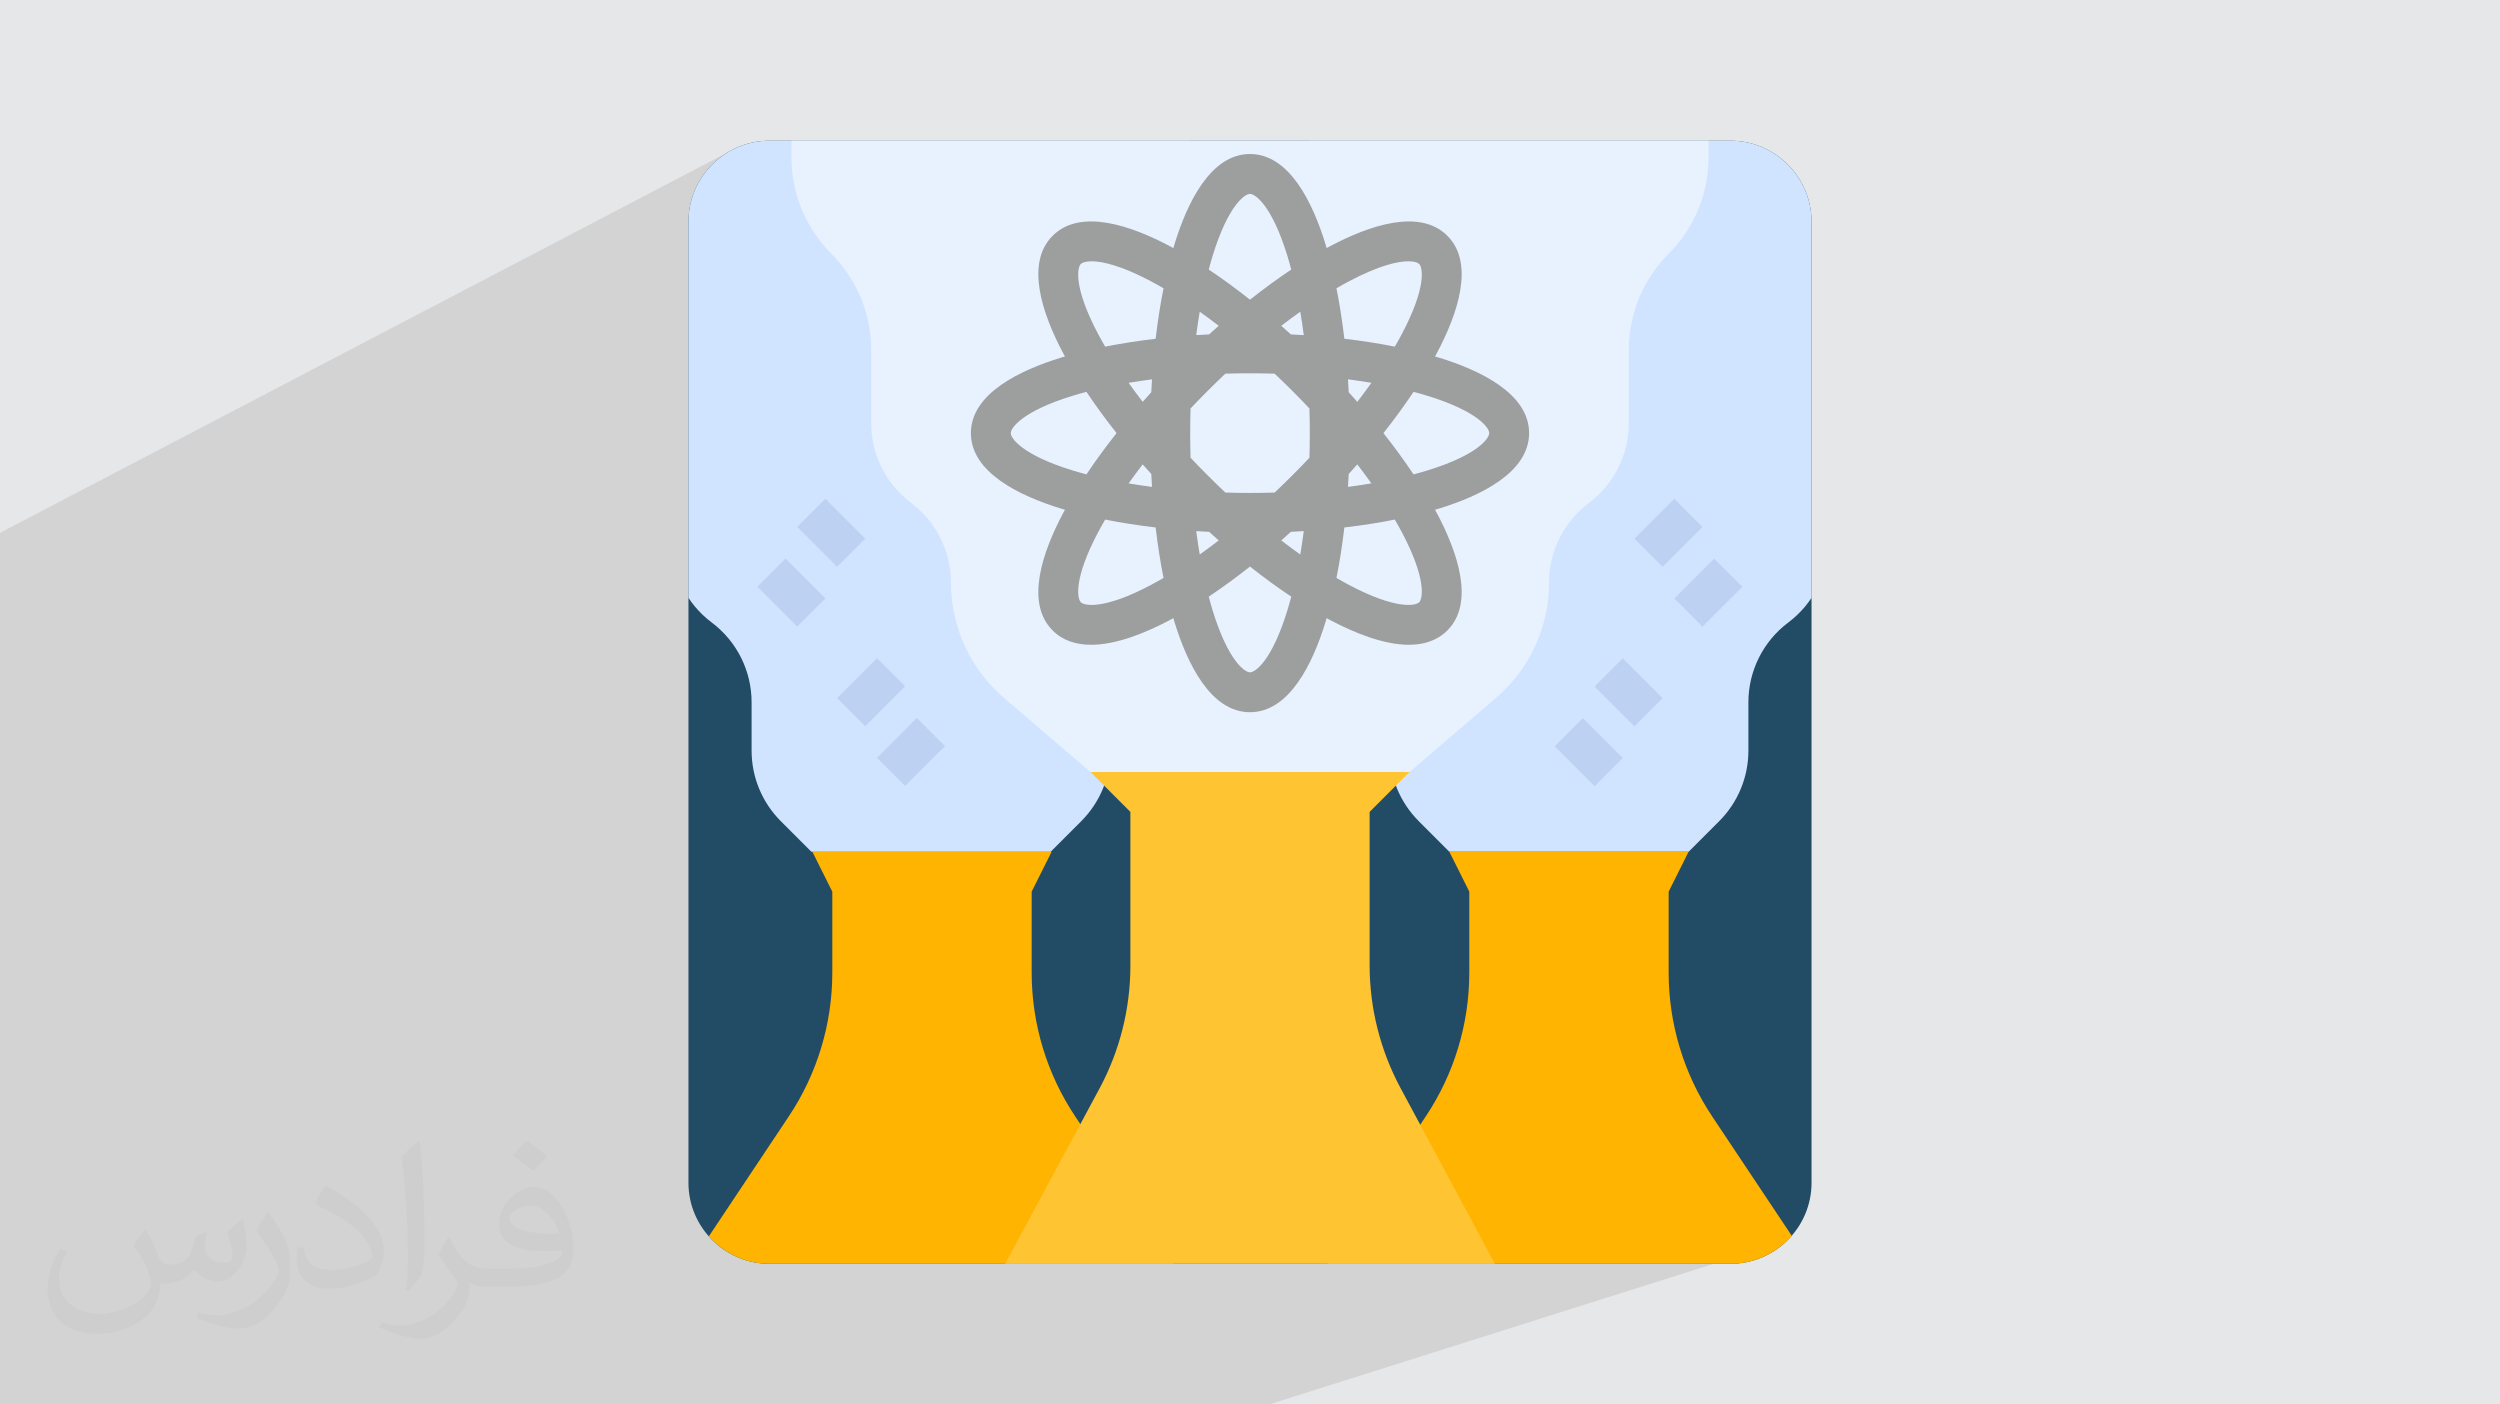 <?xml version="1.0" encoding="UTF-8"?>
<!DOCTYPE svg PUBLIC "-//W3C//DTD SVG 1.0//EN" "http://www.w3.org/TR/2001/REC-SVG-20010904/DTD/svg10.dtd">
<!-- Creator: CorelDRAW -->
<svg xmlns="http://www.w3.org/2000/svg" xml:space="preserve" width="94.192mm" height="52.917mm" version="1.0" style="shape-rendering:geometricPrecision; text-rendering:geometricPrecision; image-rendering:optimizeQuality; fill-rule:evenodd; clip-rule:evenodd"
viewBox="0 0 9404.92 5283.66"
 xmlns:xlink="http://www.w3.org/1999/xlink"
 xmlns:xodm="http://www.corel.com/coreldraw/odm/2003">
 <defs>
  <style type="text/css">
   <![CDATA[
    .fil10 {fill:none}
    .fil3 {fill:#224C66}
    .fil9 {fill:#9D9E9E;fill-rule:nonzero}
    .fil6 {fill:#BDD1F2;fill-rule:nonzero}
    .fil5 {fill:#D1E4FF;fill-rule:nonzero}
    .fil8 {fill:#E8F2FF;fill-rule:nonzero}
    .fil4 {fill:#FFB401;fill-rule:nonzero}
    .fil7 {fill:#FFC431;fill-rule:nonzero}
    .fil2 {fill:#373435;fill-opacity:0.031}
    .fil1 {fill:#2B2A29;fill-opacity:0.102}
    .fil0 {fill:#E6E7E8}
   ]]>
  </style>
   <clipPath id="id0">
    <path d="M2894.53 529.31l3615.86 0c167.53,0 304.59,137.06 304.59,304.59l0 3615.86c0,167.53 -137.06,304.59 -304.59,304.59l-3615.86 0c-167.53,0 -304.59,-137.06 -304.59,-304.59l0 -3615.86c0,-167.53 137.06,-304.59 304.59,-304.59z"/>
   </clipPath>
 </defs>
 <g id="Layer_x0020_1">
  <polygon class="fil0" points="-0,0 9404.92,0 9404.92,5283.66 -0,5283.66 "/>
  <polygon class="fil1" points="6532.25,3955.98 6723.22,4667.13 4773.4,5283.66 38.76,5283.66 -0,5283.66 -0,2004.49 2736.98,573.52 "/>
  <path class="fil2" d="M548.54 4627.69c17.95,27.21 29.6,53.36 40.96,82.43 8.45,16.91 12.93,48.09 52.57,48.09 11.61,0 28.28,-3.42 43.06,-11.61 16.63,-8.73 29.32,-21.94 35.94,-42l15.85 -53.36 38.57 -19.02 2.64 2.64c-5.27,20.09 -6.59,39.36 -6.59,54.43 0,44.63 38.57,61.56 69.22,61.56 17.95,0 34.09,-8.73 34.09,-25.11 0,-21.13 -8.98,-57.06 -20.62,-89.29 17.95,-17.95 35.94,-35.94 56.53,-50.47l3.17 1.6c8.98,38.04 14,75.56 14,100.66 0,24.57 -10.83,51.79 -19.81,69.49 -18.49,34.87 -51.25,62.62 -90.87,62.62 -30.1,0 -63.65,-15.07 -86.66,-43.06l-1.32 0c-21.66,26.96 -55.22,51.25 -108.86,51.25l-16.63 0c-2.64,35.41 -10.29,60.49 -21.94,82.95 -31.95,62.34 -126.81,106.47 -216.1,106.47 -124.17,0 -186.51,-71.59 -186.51,-166.96 0,-58.91 19.27,-113.6 48.88,-152.42l24.29 10.04c-18.49,35.41 -30.91,68.68 -30.91,101.45 0,89.29 72.66,131.83 156.4,131.83 77.68,0 173.83,-49.41 191.28,-106.72 -6.59,-62.62 -30.1,-91.93 -66.04,-148.99 10.83,-19.02 24.83,-38.04 42.28,-58.38l3.17 0 0 0 0 0 -0.02 -0.09zm1432.13 -336.04c26.15,16.39 51.79,35.66 76.87,57.85 -14,19.81 -31.45,37.79 -53.11,53.64 -25.11,-20.34 -50.19,-37.79 -75.84,-56.27 17.42,-19.55 34.62,-38.29 52.04,-55.22l0 0 0 0 0 0 0 0 0 0 0.03 0zm13.47 244.11c-42.28,0 -76.87,27.75 -76.87,48.34 0,44.13 84.53,57.85 185.72,57.31 -12.68,-51.79 -57.06,-105.68 -108.86,-105.68l0.01 0.03zm-94.86 236.19c54.96,0 103.04,-1.6 139.74,-10.83 40.96,-10.29 75.56,-30.91 75.56,-45.17 0,-3.7 0,-8.19 -1.32,-11.89 -22.98,2.11 -49.41,2.11 -72.38,2.11 -74.49,0 -131.55,-16.91 -154.02,-58.66 -5.55,-11.61 -9.51,-24.57 -9.51,-39.36 0,-40.43 17.42,-79.79 48.09,-107 25.61,-22.45 53.89,-36.44 82.67,-36.44 52.04,0 93.51,41.75 122.57,107.54 15.85,35.94 26.68,77.4 26.68,129.72 0,34.87 -9.51,64.19 -31.17,85.85 -40.43,39.11 -114.92,53.89 -229.04,53.89l-51.79 0 0 0 -13.47 0c-28.28,0 -48.62,-5.02 -64.72,-17.42l-2.64 0c0.79,6.59 1.32,12.93 1.32,19.02 0,25.61 -8.45,58.38 -25.61,84.53 -50.72,75.3 -105.68,108.04 -153.24,108.04 -48.09,0 -107,-18.49 -160.11,-42.54l9.51 -18.49c17.17,7.13 40.96,11.89 73.7,11.89 85.85,0 198.66,-82.43 212.66,-163 -3.17,-6.59 -8.98,-15.32 -17.17,-24.57 -25.11,-29.85 -40.96,-54.68 -55.75,-80.83 12.68,-25.11 24.29,-45.17 35.13,-63.4l4.49 -0.53c36.72,74.77 69.99,117.55 144.23,117.55l11.61 0 0 0 53.89 0 0 0 0 0 0 0 0 0 0 0 0.09 0.01zm-371.98 79c6.34,-34.34 6.87,-72.91 6.87,-108.86l0 -53.36c0,-99.6 -12.68,-244.36 -22.98,-338.68 17.95,-19.27 43.06,-42 62.87,-57.31l5.81 1.6c13.47,118.62 16.63,256 16.63,383.06 0,33.3 -1.32,65.79 -4.49,89.55 -1.85,30.1 -19.27,52.83 -56.53,87.7l-8.19 -3.7zm-382.8 -157.19c1.85,46.77 24.83,83.49 105.15,83.49 49.93,0 92.19,-12.93 138.96,-35.13 8.45,-3.7 12.93,-8.73 12.93,-12.93 0,-29.32 -22.45,-68.15 -60.23,-103.55 -36.72,-33.3 -85.34,-62.62 -130.76,-82.18 -15.6,-6.59 -20.62,-13.47 -20.62,-20.09 0,-13.47 17.95,-41.75 32.77,-62.09l5.02 -0.53c52.04,27.21 110.17,67.64 153.24,112.53 39.11,41.47 63.4,83.49 63.4,129.19 0,33.81 -10.29,65.51 -26.96,95.11 -57.06,28.79 -117.83,50.72 -178.06,50.72 -73.17,0 -123.1,-34.34 -123.1,-114.92 0,-8.73 0,-22.19 3.17,-39.64l25.11 0 0 0 0 0 0 0 0 0 0 0 -0.02 0zm-132.37 -132.9l45.45 73.45c16.63,27.21 32.23,56.81 32.23,103.55l0 59.7c0,48.34 -30.91,100.13 -80.83,151.38 -39.11,34.62 -73.7,49.41 -105.68,49.41 -47.55,0 -101.98,-14.79 -164.85,-41.75l7.13 -18.49c19.81,5.27 42.79,9.77 71.06,9.77 90.36,-0.53 182.8,-66.57 225.08,-147.15 5.02,-9.26 6.87,-17.95 6.87,-24.04 0,-9.26 -5.02,-19.55 -8.98,-28.79 -22.98,-43.31 -48.62,-82.95 -76.87,-119.68 14.79,-23.25 29.6,-45.7 45.7,-67.9l3.7 0.53 0 0 0 0 0 0 0 0 0 0 -0.02 0.01z"/>
  <path class="fil3" d="M2894.53 529.31l3615.86 0c167.53,0 304.59,137.06 304.59,304.59l0 3615.86c0,167.53 -137.06,304.59 -304.59,304.59l-3615.86 0c-167.53,0 -304.59,-137.06 -304.59,-304.59l0 -3615.86c0,-167.53 137.06,-304.59 304.59,-304.59z"/>
  <g style="clip-path:url(#id0)">
   <g id="_2299704764016">
    <path id="_1" class="fil4" d="M2531.16 4854.25l436.23 -654.36c106.74,-160.05 163.75,-348.35 163.75,-540.82l0 -304.79 -75 -149.99 899.98 0 -75 150 0 304.79c0,192.47 57.01,380.77 163.78,540.87l436.24 654.36 -1949.99 -0.06z"/>
    <path class="fil5" d="M5452.44 3204.3l-115.17 -115.17c-70.27,-70.27 -109.83,-165.72 -109.83,-265.16l0 -182.16c0,-118.02 -55.58,-229.22 -149.98,-300 -94.43,-70.76 -150.01,-181.96 -150.01,-299.99l0 -1612.46 1949.96 0 0 1612.46c0,118.02 -55.58,229.22 -149.98,300 -94.43,70.76 -150.01,181.96 -150.01,299.99l0 182.16c0,99.44 -39.55,194.88 -109.83,265.16l-115.16 115.17 -899.98 0z"/>
    <polygon class="fil6" points="5998.8,2582.69 6104.85,2476.65 6254.81,2626.61 6148.76,2732.66 "/>
    <polygon class="fil6" points="5848.78,2807.65 5954.82,2701.61 6104.8,2851.57 5998.75,2957.62 "/>
    <polygon class="fil6" points="6148.79,2026.53 6298.76,1876.57 6404.81,1982.62 6254.84,2132.58 "/>
    <polygon class="fil6" points="6298.75,2251.52 6448.72,2101.55 6554.77,2207.6 6404.79,2357.57 "/>
    <path class="fil5" d="M3952.47 3204.3l115.17 -115.17c70.28,-70.27 109.83,-165.72 109.83,-265.16l0 -182.16c0,-118.02 55.59,-229.22 149.98,-300 94.43,-70.76 150.01,-181.96 150.01,-299.99l0 -1612.46 -1949.96 0 0 1612.46c0,118.02 55.59,229.22 149.98,300 94.44,70.76 150.01,181.96 150.01,299.99l0 182.16c0,99.44 39.55,194.88 109.83,265.16l115.16 115.17 899.98 0z"/>
    <path class="fil4" d="M4927.44 4854.25l436.24 -654.36c106.74,-160.05 163.75,-348.35 163.75,-540.82l0 -304.79 -75 -149.99 899.98 0 -75 150 0 304.79c0,192.47 57.01,380.77 163.78,540.87l436.24 654.36 -1950 -0.06z"/>
    <path class="fil7" d="M5677.42 4854.26l-408.97 -761.59c-76.01,-141.79 -116.01,-300.34 -116.01,-461.26 0,0 0,0 0,0l0 -577.12 149.99 -149.99 -1199.96 0 149.99 149.99 0 579.17c0,0 0,0 0,0 0,161.29 -40.11,320.19 -116.52,462.19l-408.45 758.55 1949.94 0.05z"/>
    <path class="fil8" d="M6427.41 429.37l0 162.86c0,135.79 -54.02,266.16 -149.99,362.12 -95.97,95.96 -150,226.32 -150,362.12l0 275.38c0,118.01 -55.62,229.21 -150,299.98 -94.37,70.77 -149.98,181.97 -149.98,299.99 0,166.6 -72.82,324.9 -199.28,433.32l-325.69 279.16 -1199.99 0 -325.69 -279.16c-126.49,-108.43 -199.3,-266.73 -199.3,-433.32 0,-118.01 -55.63,-229.21 -150.01,-299.98 -94.37,-70.77 -149.98,-181.96 -149.98,-299.98l0 -275.39c0,-135.8 -54.02,-266.16 -149.99,-362.13 -95.97,-95.95 -150,-226.32 -150,-362.11l0 -162.86 3449.92 0z"/>
    <path class="fil9" d="M5752.42 1629.33c0,-148.49 -184.08,-236.28 -338.51,-283.8 -5.03,-1.55 -10.27,-3.01 -15.4,-4.51 2.56,-4.69 5.23,-9.43 7.7,-14.08 75.6,-142.79 143.67,-335.05 38.67,-440.04 -104.99,-105.01 -297.25,-36.92 -440.04,38.67 -4.65,2.47 -9.39,5.15 -14.08,7.7 -1.51,-5.12 -2.97,-10.36 -4.51,-15.4 -47.52,-154.43 -135.33,-338.51 -283.81,-338.51 -148.49,0 -236.29,184.08 -283.81,338.51 -1.55,5.03 -3.01,10.27 -4.51,15.4 -4.69,-2.55 -9.43,-5.23 -14.08,-7.7 -142.79,-75.6 -335.05,-143.65 -440.04,-38.67 -104.99,104.99 -36.91,297.25 38.67,440.04 2.47,4.65 5.15,9.39 7.7,14.08 -5.11,1.51 -10.36,2.97 -15.4,4.51 -154.43,47.52 -338.51,135.32 -338.51,283.8 0,148.49 184.08,236.29 338.51,283.81 5.03,1.55 10.28,3 15.4,4.51 -2.55,4.68 -5.23,9.43 -7.7,14.08 -75.59,142.79 -143.66,335.05 -38.67,440.03 38.65,38.66 89.14,53.87 144.62,53.87 95.24,0 205.2,-44.77 295.42,-92.54 4.65,-2.46 9.39,-5.14 14.08,-7.69 1.51,5.12 2.97,10.36 4.51,15.4 47.52,154.43 135.33,338.51 283.81,338.51 148.49,0 236.29,-184.08 283.81,-338.51 1.55,-5.03 3.01,-10.27 4.51,-15.4 4.69,2.55 9.43,5.23 14.08,7.69 90.23,47.78 200.19,92.54 295.42,92.54 55.48,-0.01 105.97,-15.21 144.62,-53.87 105,-104.98 36.92,-297.24 -38.67,-440.03 -2.47,-4.65 -5.14,-9.4 -7.7,-14.08 5.12,-1.51 10.36,-2.97 15.4,-4.51 154.43,-47.52 338.51,-135.33 338.51,-283.81zm-677.38 -571.2c112.45,-59.54 183.2,-75.16 223.24,-75.16 22.79,0 35.64,5.06 40.55,9.96 13.55,13.55 28.25,87.35 -65.18,263.81 -8.22,15.52 -17.13,31.32 -26.4,47.27 -59.97,-11.99 -123.54,-21.92 -189.82,-29.66 -7.75,-66.29 -17.66,-129.86 -29.66,-189.84 15.94,-9.26 31.74,-18.17 47.26,-26.39l0.01 0zm-147.6 571.2c0,31.15 -0.45,62.03 -1.36,92.63 -20.99,22.26 -42.51,44.41 -64.53,66.46 -22.04,22.03 -44.19,43.54 -66.48,64.54 -30.57,0.9 -61.45,1.36 -92.62,1.37 -31.15,0 -62.03,-0.46 -92.62,-1.37 -22.27,-20.99 -44.42,-42.51 -66.48,-64.54 -22.03,-22.03 -43.53,-44.18 -64.53,-66.46 -0.9,-30.58 -1.36,-61.46 -1.37,-92.63 0,-31.15 0.46,-62.03 1.37,-92.62 20.99,-22.27 42.51,-44.41 64.53,-66.46 22.04,-22.04 44.19,-43.55 66.48,-64.54 30.57,-0.91 61.45,-1.36 92.62,-1.37 31.14,0 62.03,0.45 92.62,1.37 22.27,20.99 44.42,42.5 66.48,64.54 22.03,22.02 43.53,44.17 64.53,66.46 0.9,30.57 1.35,61.45 1.36,92.62zm-71.18 -371.34c-12.03,-10.94 -24.09,-21.74 -36.17,-32.38 24.01,-18.5 47.85,-36.15 71.5,-52.92 4.85,28.59 9.23,57.91 13.14,87.98 -16.06,-1.01 -32.21,-1.91 -48.48,-2.68zm-307.61 0c-16.27,0.77 -32.42,1.67 -48.48,2.68 3.89,-30.06 8.27,-59.38 13.14,-87.98 23.63,16.78 47.47,34.43 71.49,52.92 -12.06,10.64 -24.12,21.44 -36.16,32.38zm-217.53 217.53c-10.95,12.03 -21.75,24.09 -32.38,36.17 -18.5,-24.01 -36.15,-47.85 -52.93,-71.5 28.6,-4.85 57.92,-9.23 87.99,-13.14 -1.02,16.06 -1.91,32.22 -2.68,48.48zm0 307.62c0.77,16.26 1.66,32.41 2.68,48.47 -30.06,-3.88 -59.39,-8.27 -87.99,-13.13 16.79,-23.64 34.44,-47.48 52.93,-71.5 10.63,12.06 21.43,24.12 32.38,36.17zm217.53 217.53c12.03,10.94 24.09,21.74 36.16,32.37 -24,18.5 -47.84,36.15 -71.49,52.93 -4.85,-28.59 -9.24,-57.92 -13.14,-87.99 16.06,1.02 32.21,1.91 48.48,2.69zm307.61 0c16.26,-0.78 32.42,-1.67 48.48,-2.69 -3.89,30.06 -8.27,59.39 -13.14,87.99 -23.64,-16.78 -47.47,-34.44 -71.5,-52.93 12.07,-10.63 24.13,-21.43 36.17,-32.37zm217.53 -217.53c10.95,-12.04 21.75,-24.09 32.38,-36.17 18.5,24 36.15,47.84 52.92,71.5 -28.59,4.84 -57.91,9.23 -87.98,13.13 1.01,-16.06 1.91,-32.21 2.68,-48.47zm0 -307.62c-0.77,-16.26 -1.67,-32.42 -2.68,-48.48 30.06,3.89 59.39,8.27 87.98,13.14 -16.78,23.64 -34.43,47.48 -52.92,71.5 -10.63,-12.07 -21.43,-24.12 -32.38,-36.17zm-511.79 -513.54c58.72,-190.83 121.3,-232.63 140.45,-232.63 19.15,0 81.73,41.8 140.45,232.63 5.16,16.77 10.03,34.27 14.76,52.08 -50.89,33.93 -102.86,71.87 -155.21,113.27 -52.34,-41.4 -104.31,-79.34 -155.21,-113.27 4.72,-17.81 9.6,-35.31 14.76,-52.08l0 0zm-430.76 294.77c-93.42,-176.46 -78.72,-250.26 -65.18,-263.81 4.92,-4.9 17.75,-9.96 40.56,-9.96 40.05,0 110.8,15.63 223.24,75.16 15.52,8.22 31.32,17.13 47.27,26.39 -12,59.98 -21.92,123.55 -29.66,189.84 -66.29,7.74 -129.85,17.65 -189.83,29.66 -9.27,-15.94 -18.18,-31.75 -26.4,-47.27l0 0zm-96.15 513.02c-190.83,-58.72 -232.62,-121.3 -232.62,-140.45 0,-19.15 41.79,-81.73 232.62,-140.44 16.78,-5.16 34.27,-10.03 52.09,-14.76 33.93,50.89 71.87,102.85 113.27,155.2 -41.4,52.35 -79.34,104.31 -113.27,155.21 -17.82,-4.71 -35.31,-9.59 -52.09,-14.75l0 -0.01zm294.77 430.76c-176.45,93.43 -250.24,78.71 -263.8,65.18 -13.54,-13.55 -28.24,-87.35 65.18,-263.8 8.22,-15.53 17.13,-31.33 26.4,-47.27 59.98,11.99 123.55,21.91 189.83,29.66 7.74,66.28 17.66,129.85 29.66,189.83 -15.95,9.27 -31.75,18.18 -47.27,26.4l0 0zm513.03 96.15c-58.72,190.83 -121.29,232.62 -140.45,232.62 -19.16,0 -81.73,-41.79 -140.45,-232.62 -5.16,-16.78 -10.03,-34.27 -14.76,-52.09 50.89,-33.93 102.86,-71.87 155.21,-113.26 52.34,41.4 104.31,79.33 155.21,113.26 -4.72,17.82 -9.6,35.31 -14.76,52.09zm430.76 -294.77c93.42,176.45 78.72,250.25 65.18,263.8 -13.56,13.52 -87.35,28.24 -263.8,-65.18 -15.53,-8.22 -31.33,-17.13 -47.27,-26.4 11.99,-59.98 21.91,-123.55 29.66,-189.83 66.28,-7.75 129.85,-17.66 189.83,-29.66 9.27,15.94 18.18,31.74 26.4,47.27zm-69.21 -372.59c41.4,-52.34 79.34,-104.3 113.27,-155.2 17.82,4.71 35.31,9.59 52.09,14.76 190.82,58.72 232.62,121.29 232.62,140.44 0,19.15 -41.8,81.74 -232.62,140.45 -16.78,5.16 -34.27,10.03 -52.09,14.76 -33.93,-50.89 -71.87,-102.85 -113.27,-155.21z"/>
    <polygon class="fil6" points="3149.16,2626.03 3299.14,2476.06 3405.18,2582.11 3255.21,2732.08 "/>
    <polygon class="fil6" points="3299.13,2851 3449.09,2701.04 3555.14,2807.09 3405.17,2957.05 "/>
    <polygon class="fil6" points="2999.2,1982.27 3105.25,1876.22 3255.22,2026.19 3149.17,2132.24 "/>
    <polygon class="fil6" points="2849.2,2207.22 2955.25,2101.17 3105.22,2251.14 2999.17,2357.18 "/>
   </g>
  </g>
  <path class="fil10" d="M2894.53 529.31l3615.86 0c167.53,0 304.59,137.06 304.59,304.59l0 3615.86c0,167.53 -137.06,304.59 -304.59,304.59l-3615.86 0c-167.53,0 -304.59,-137.06 -304.59,-304.59l0 -3615.86c0,-167.53 137.06,-304.59 304.59,-304.59z"/>
 </g>
</svg>
